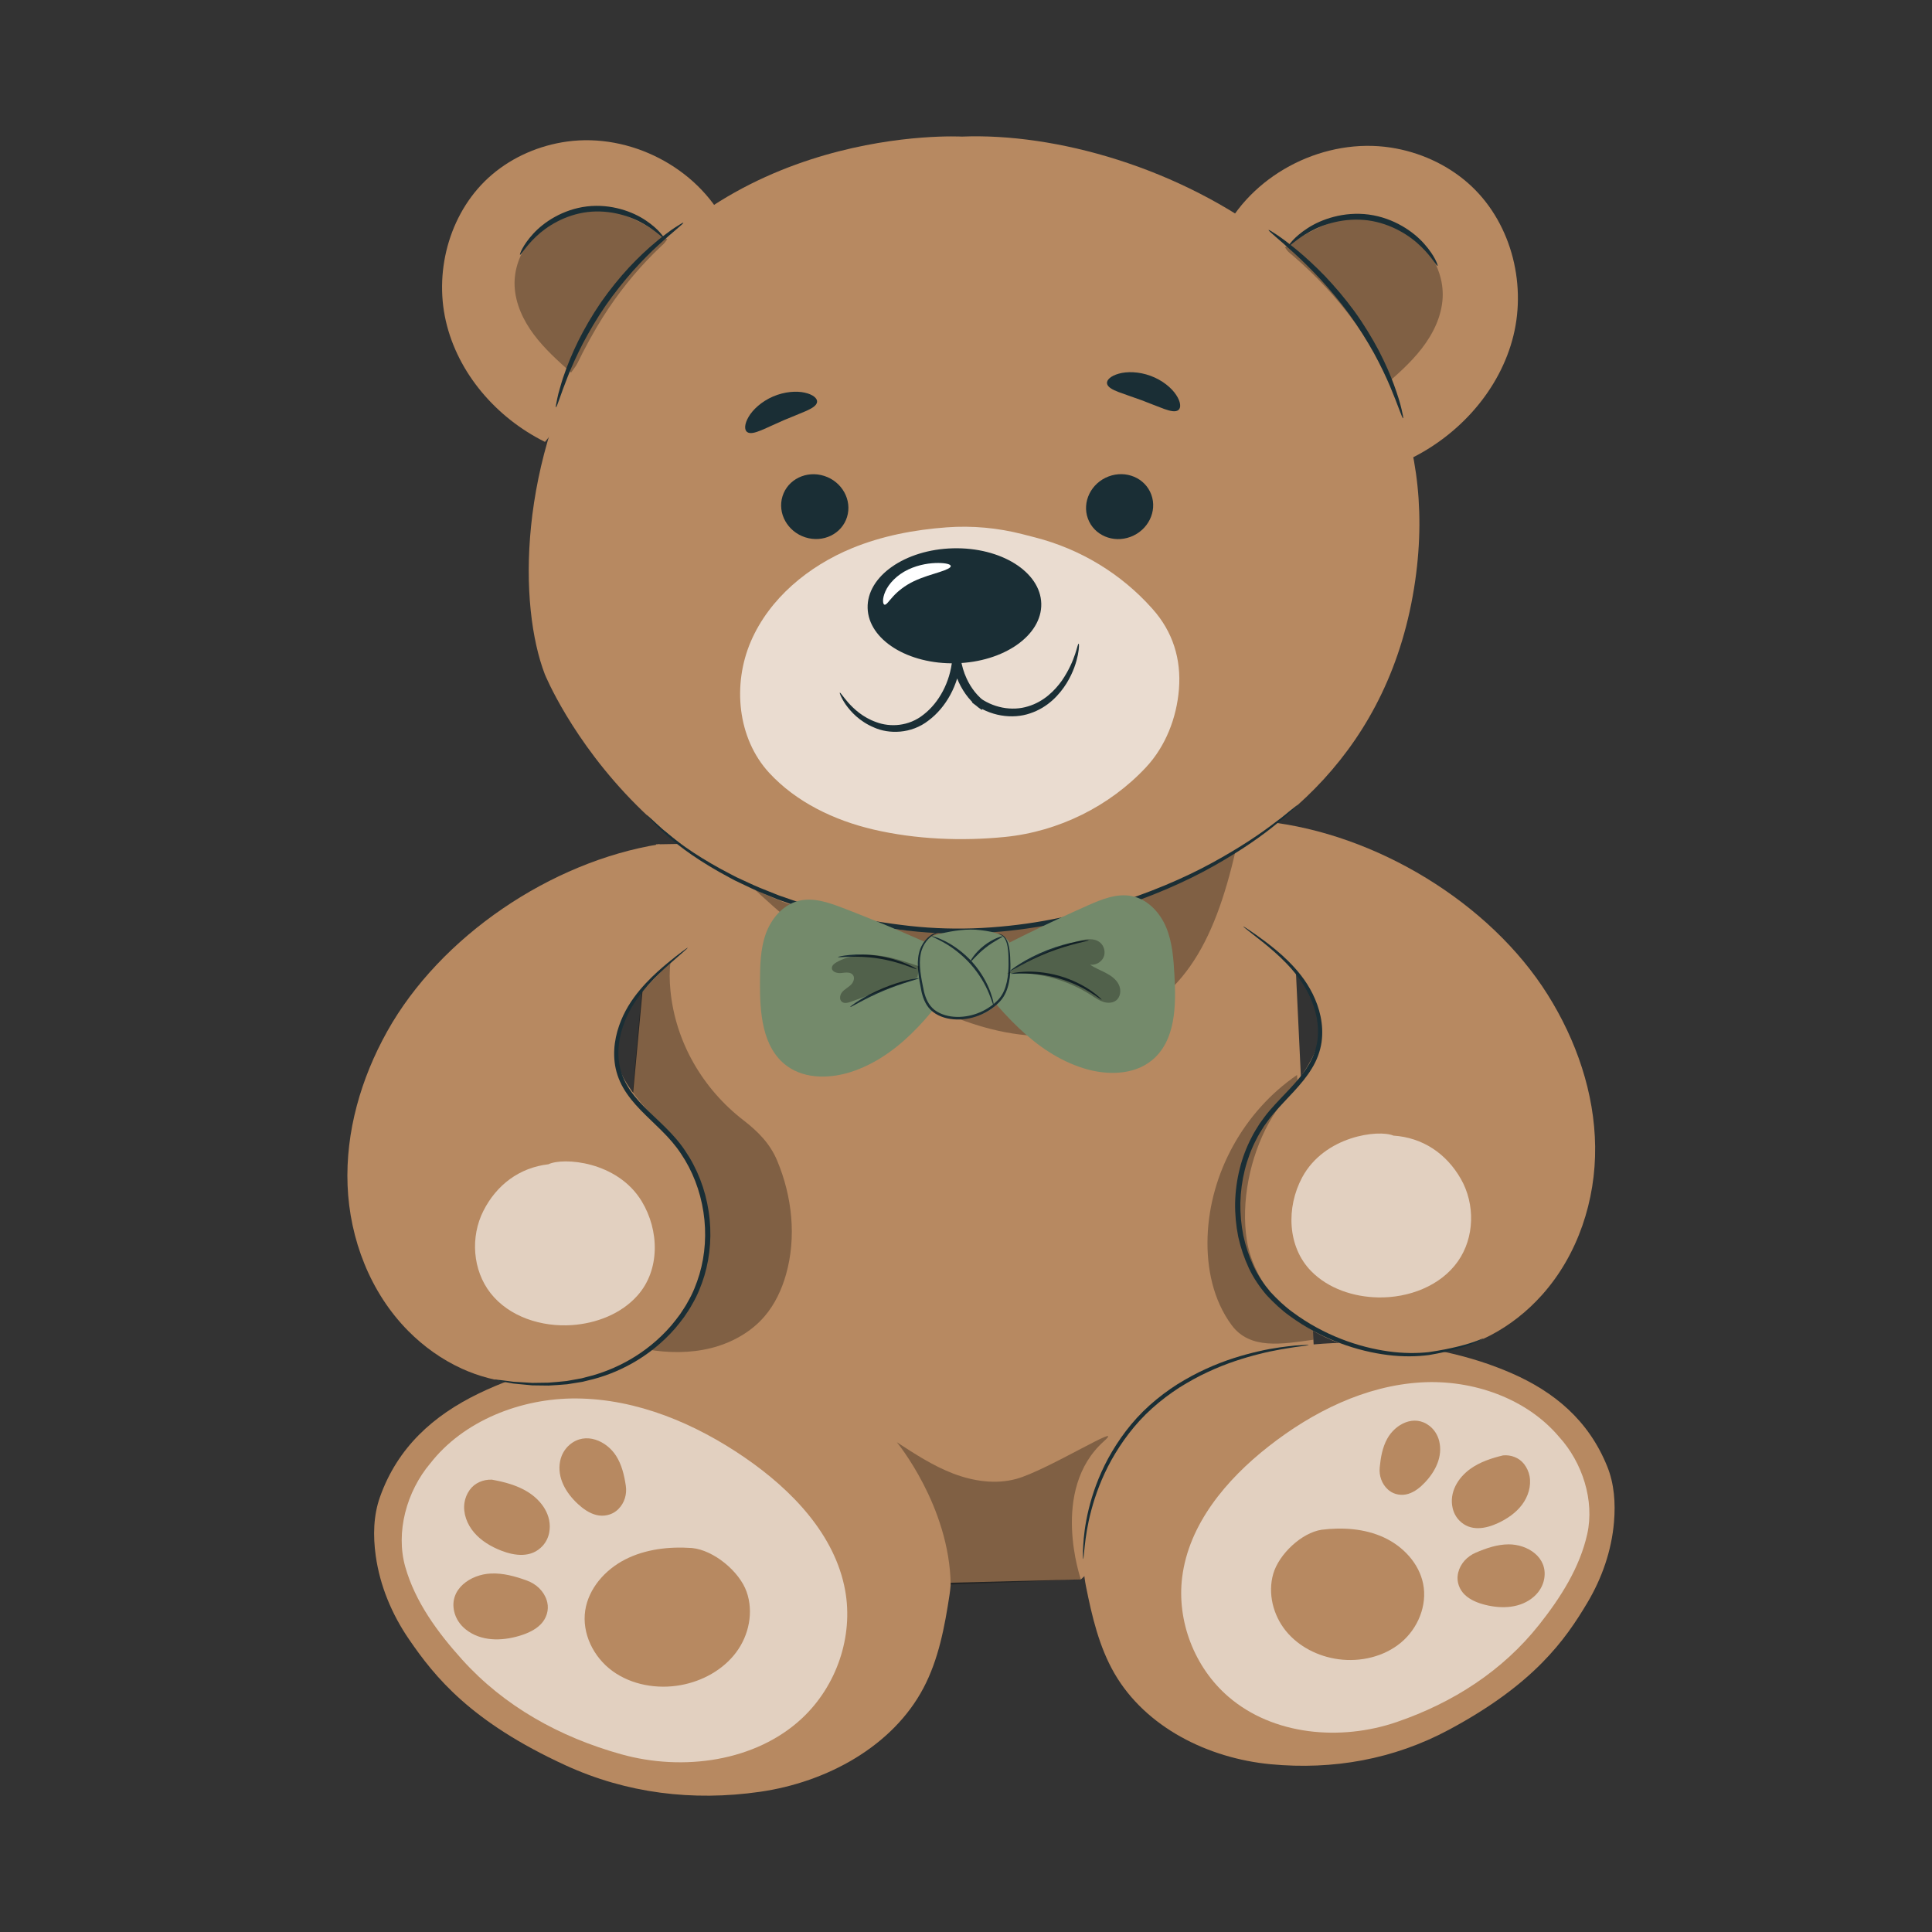 <?xml version="1.0" encoding="UTF-8" standalone="no"?><!DOCTYPE svg PUBLIC "-//W3C//DTD SVG 1.1//EN" "http://www.w3.org/Graphics/SVG/1.1/DTD/svg11.dtd"><svg width="100%" height="100%" viewBox="0 0 400 400" version="1.1" xmlns="http://www.w3.org/2000/svg" xmlns:xlink="http://www.w3.org/1999/xlink" xml:space="preserve" xmlns:serif="http://www.serif.com/" style="fill-rule:evenodd;clip-rule:evenodd;stroke-linejoin:round;stroke-miterlimit:2;"><rect x="0" y="0" width="400" height="400" fill="#333333" stroke="none"/><g id="Teddy-Bear" serif:id="Teddy Bear"><path d="M135.834,174.808l-10.269,111.215l70.175,41.689l28.045,-0.713l48.375,-44.706l-5.217,-109.688l-131.109,2.203Z" style="fill:#b78961;fill-rule:nonzero;"/><g opacity="0.3"><path d="M169.141,184.686c33.205,9.381 56.416,10.355 86.692,-8.634c-4.459,19.378 -11.259,32.31 -28.265,36.921c-17.007,4.61 -30.488,-1.902 -46.105,-9.981c-15.619,-8.081 -27.639,-21.625 -40.745,-33.273c-0,0 17.14,11.779 28.423,14.967" style="fill-rule:nonzero;"/></g><path d="M117.078,365.483c12.668,5.813 26.337,7.483 40.234,5.495c13.895,-1.986 27.512,-9.434 33.877,-21.487c3.158,-5.982 4.396,-12.706 5.408,-19.34c0.729,-4.769 0.177,-11.039 -1.202,-15.669c-1.056,-3.549 -2.057,-5.367 -4.434,-8.263c-8.256,-10.057 -19.422,-17.88 -31.911,-22.355c-19.049,-5.816 -42.138,-3.996 -60.004,4.676c-9.284,4.505 -16.713,11.085 -20.374,21.392c-1.368,3.854 -1.458,8.027 -0.881,12.172c0.865,6.194 3.316,12.078 6.887,17.295c5.348,7.807 12.79,17.088 32.4,26.084" style="fill:#b78961;fill-rule:nonzero;"/><g opacity="0.6"><path d="M174.98,329.273c-2.078,-11.463 -10.943,-20.747 -20.785,-27.501c-10.231,-7.027 -22.305,-12.154 -34.889,-12.236c-11.523,-0.073 -23.421,4.663 -30.248,13.479l0.032,-0.049c-4.907,5.815 -7.227,14.256 -5.173,21.47c2.053,7.214 6.659,13.508 11.751,19.155c8.723,9.676 20.173,16.047 32.965,19.616c12.793,3.566 27.803,1.509 37.381,-7.421c7.222,-6.732 10.693,-16.993 8.966,-26.513" style="fill:#fff;fill-rule:nonzero;"/></g><path d="M154.575,329.553c-1.474,-4.173 -6.775,-8.628 -11.337,-9.055c-4.728,-0.327 -9.632,0.236 -13.819,2.38c-4.189,2.146 -7.564,6.028 -8.253,10.54c-0.718,4.733 1.676,9.66 5.634,12.546c3.958,2.889 9.27,3.808 14.156,2.919c4.507,-0.822 8.764,-3.183 11.446,-6.766c2.682,-3.579 3.648,-8.391 2.173,-12.564" style="fill:#b78961;fill-rule:nonzero;"/><path d="M113.307,331.752c0.375,1.605 -0.171,3.335 -1.347,4.534c-1.175,1.197 -2.79,1.907 -4.423,2.397c-3.696,1.107 -7.945,1.172 -11.082,-1.306c-1.207,-0.955 -2.091,-2.268 -2.423,-3.74c-1.058,-4.649 3.395,-7.665 7.586,-7.856c2.552,-0.117 5.033,0.574 7.445,1.445c1.945,0.701 3.526,2.184 4.127,4.096c0.043,0.142 0.084,0.286 0.117,0.43" style="fill:#b78961;fill-rule:nonzero;"/><path d="M127.722,312.718c-1.137,0.971 -2.769,1.309 -4.24,0.947c-1.472,-0.365 -2.739,-1.268 -3.833,-2.28c-2.475,-2.284 -4.347,-5.437 -3.686,-8.848c0.256,-1.314 0.941,-2.544 1.986,-3.425c3.308,-2.794 7.652,-0.764 9.599,2.29c1.186,1.858 1.69,4.013 2.019,6.192c0.264,1.757 -0.256,3.579 -1.548,4.852c-0.095,0.093 -0.193,0.185 -0.297,0.272" style="fill:#b78961;fill-rule:nonzero;"/><path d="M113.714,317.277c0.645,-3.5 -1.553,-6.599 -4.445,-8.391c-2.222,-1.377 -4.831,-2.07 -7.434,-2.538c-1.795,-0.071 -3.561,0.691 -4.584,2.116c-0.571,0.797 -0.954,1.725 -1.093,2.679c-0.316,2.19 0.538,4.442 1.996,6.148c1.456,1.708 3.469,2.911 5.596,3.743c2.832,1.107 6.278,1.575 8.604,-0.99c0.707,-0.781 1.172,-1.749 1.36,-2.767" style="fill:#b78961;fill-rule:nonzero;"/><path d="M299.964,358.136c-11.42,6.115 -23.962,8.351 -36.891,7.129c-12.927,-1.224 -25.858,-7.638 -32.316,-18.766c-3.204,-5.522 -4.671,-11.844 -5.922,-18.087c-0.9,-4.488 -0.691,-10.461 0.359,-14.92c0.805,-3.416 1.64,-5.187 3.697,-8.049c7.143,-9.931 15.755,-19.449 27.071,-24.291c18.737,-4.981 40.046,-4.227 56.96,3.145c8.789,3.832 15.968,9.716 19.841,19.321c1.45,3.588 1.733,7.543 1.399,11.504c-0.501,5.916 -2.481,11.612 -5.531,16.729c-4.564,7.66 -10.989,16.819 -28.667,26.285" style="fill:#b78961;fill-rule:nonzero;"/><g opacity="0.6"><path d="M244.756,326.549c1.371,-10.97 9.11,-20.197 17.874,-27.074c9.113,-7.151 20.015,-12.591 31.63,-13.266c10.641,-0.617 21.854,3.305 28.584,11.343l-0.036,-0.046c4.812,5.28 7.361,13.177 5.811,20.116c-1.554,6.942 -5.501,13.13 -9.934,18.731c-7.592,9.594 -17.861,16.179 -29.503,20.173c-11.643,3.993 -25.6,2.758 -34.873,-5.256c-6.996,-6.041 -10.69,-15.608 -9.553,-24.721" style="fill:#fff;fill-rule:nonzero;"/></g><path d="M263.612,325.843c1.161,-4.028 5.843,-8.506 10.037,-9.129c4.35,-0.536 8.904,-0.234 12.875,1.6c3.969,1.833 7.274,5.356 8.125,9.605c0.892,4.453 -1.082,9.24 -4.6,12.167c-3.517,2.927 -8.378,4.053 -12.931,3.441c-4.2,-0.563 -8.248,-2.6 -10.897,-5.87c-2.647,-3.27 -3.771,-7.785 -2.609,-11.814" style="fill:#b78961;fill-rule:nonzero;"/><path d="M301.828,325.963c-0.27,1.539 0.318,3.155 1.46,4.235c1.143,1.08 2.669,1.678 4.2,2.065c3.466,0.873 7.397,0.731 10.171,-1.766c1.069,-0.963 1.823,-2.255 2.059,-3.664c0.754,-4.461 -3.501,-7.108 -7.382,-7.091c-2.361,0.01 -4.622,0.786 -6.806,1.724c-1.763,0.762 -3.153,2.239 -3.615,4.083c-0.033,0.136 -0.063,0.275 -0.087,0.414" style="fill:#b78961;fill-rule:nonzero;"/><path d="M287.602,308.597c1.096,0.867 2.622,1.11 3.963,0.693c1.341,-0.413 2.467,-1.33 3.428,-2.339c2.179,-2.29 3.754,-5.367 2.981,-8.571c-0.299,-1.235 -0.993,-2.367 -1.999,-3.156c-3.191,-2.489 -7.103,-0.359 -8.754,2.631c-1.006,1.82 -1.368,3.887 -1.567,5.968c-0.16,1.681 0.408,3.384 1.662,4.529c0.09,0.084 0.188,0.166 0.286,0.245" style="fill:#b78961;fill-rule:nonzero;"/><path d="M300.757,312.253c-0.761,-3.288 1.118,-6.332 3.702,-8.168c1.986,-1.415 4.364,-2.195 6.744,-2.764c1.656,-0.152 3.321,0.487 4.336,1.79c0.566,0.726 0.963,1.589 1.137,2.489c0.394,2.062 -0.286,4.238 -1.548,5.927c-1.265,1.687 -3.066,2.924 -4.989,3.814c-2.562,1.186 -5.72,1.795 -7.994,-0.531c-0.689,-0.704 -1.167,-1.599 -1.388,-2.557" style="fill:#b78961;fill-rule:nonzero;"/><path d="M224.265,322.773c-0.03,0 -0.044,-0.247 -0.049,-0.721c0.003,-0.47 -0.016,-1.169 0.054,-2.064c0.098,-1.79 0.365,-4.393 1.132,-7.524c0.762,-3.126 2.013,-6.79 4.053,-10.555c2.056,-3.742 4.837,-7.63 8.547,-10.948c1.847,-1.66 3.803,-3.109 5.775,-4.372c1.994,-1.229 3.982,-2.309 5.943,-3.193c3.917,-1.793 7.658,-2.886 10.824,-3.612c3.169,-0.738 5.791,-1.012 7.595,-1.205c1.814,-0.123 2.812,-0.164 2.818,-0.109c0.002,0.057 -0.988,0.204 -2.78,0.421c-1.785,0.289 -4.377,0.648 -7.497,1.45c-3.12,0.789 -6.798,1.926 -10.641,3.732c-1.924,0.89 -3.874,1.964 -5.827,3.183c-1.934,1.251 -3.846,2.677 -5.658,4.301c-3.629,3.245 -6.379,7.05 -8.435,10.706c-2.043,3.683 -3.332,7.271 -4.157,10.342c-0.829,3.074 -1.18,5.639 -1.373,7.41c-0.199,1.771 -0.253,2.761 -0.324,2.758" style="fill:#1a2e35;fill-rule:nonzero;"/><g opacity="0.3"><path d="M270.609,257.318l-2.073,-34.755c-11.009,7.524 -18.095,20.371 -18.522,33.586c-0.206,6.397 1.159,13.024 4.976,18.192c3.813,5.171 10.521,3.928 16.938,3.036c0.041,-1.181 -0.207,-2.323 -0.196,-3.341c0.052,-6.101 -0.212,-9.692 -1.123,-16.718" style="fill-rule:nonzero;"/></g><path d="M262.7,232.492c3.919,-7.097 11.544,-13.356 10.638,-21.388c-0.96,-8.504 -13.53,-18.005 -20.597,-22.951l9.428,-18.04c22.618,2.468 46.27,16.727 58.264,35.825c5.921,9.436 9.694,20.333 9.825,31.44c0.133,11.103 -3.545,22.387 -10.987,30.713c-3.022,3.384 -6.637,6.265 -10.679,8.37c-13.462,7.01 -32.713,4.875 -43.254,-5.96c-3.503,-3.601 -6.411,-8.742 -7.187,-13.677c-1.254,-7.986 0.629,-17.235 4.549,-24.332" style="fill:#b78961;fill-rule:nonzero;"/><path d="M307.139,277.095c0.008,0.016 -0.092,0.084 -0.296,0.204c-0.204,0.119 -0.512,0.296 -0.933,0.484c-0.836,0.389 -2.114,0.881 -3.801,1.365c-1.686,0.493 -3.778,0.98 -6.24,1.396c-2.497,0.326 -5.369,0.386 -8.506,-0c-6.234,-0.778 -13.617,-3.15 -20.357,-8.098c-1.703,-1.208 -3.259,-2.693 -4.758,-4.287c-1.423,-1.659 -2.709,-3.534 -3.678,-5.582c-0.957,-2.056 -1.702,-4.246 -2.208,-6.528c-0.46,-2.291 -0.68,-4.66 -0.642,-7.056c0.122,-4.788 1.284,-9.445 3.386,-13.465c0.495,-1.023 1.113,-1.967 1.703,-2.911c0.658,-0.9 1.289,-1.814 2.008,-2.636c1.414,-1.654 2.913,-3.144 4.3,-4.64c1.385,-1.494 2.68,-2.995 3.664,-4.611c1.012,-1.599 1.657,-3.329 1.94,-5.06c0.533,-3.495 -0.348,-6.846 -1.641,-9.572c-1.308,-2.75 -3.092,-4.921 -4.782,-6.681c-1.7,-1.759 -3.332,-3.12 -4.676,-4.213c-1.343,-1.061 -2.396,-1.891 -3.141,-2.478c-0.718,-0.566 -1.088,-0.876 -1.067,-0.906c0.022,-0.03 0.436,0.22 1.197,0.732c0.762,0.511 1.877,1.276 3.273,2.323c1.392,1.05 3.079,2.374 4.85,4.124c1.757,1.746 3.637,3.938 5.04,6.77c1.382,2.802 2.364,6.289 1.839,10.032c-0.28,1.855 -0.963,3.727 -2.013,5.416c-1.023,1.711 -2.35,3.27 -3.743,4.793c-1.395,1.52 -2.875,3.014 -4.246,4.632c-0.694,0.8 -1.292,1.681 -1.923,2.549c-0.566,0.914 -1.159,1.823 -1.63,2.81c-2.015,3.884 -3.133,8.389 -3.25,13.016c-0.036,2.315 0.174,4.6 0.614,6.811c0.485,2.204 1.2,4.317 2.111,6.3c0.936,1.986 2.138,3.749 3.498,5.356c1.437,1.54 2.93,2.987 4.581,4.173c6.526,4.864 13.756,7.282 19.852,8.133c3.066,0.425 5.884,0.419 8.316,0.158c2.44,-0.353 4.534,-0.778 6.218,-1.202c1.689,-0.419 2.973,-0.841 3.827,-1.164c0.857,-0.316 1.29,-0.531 1.314,-0.487" style="fill:#1a2e35;fill-rule:nonzero;"/><g opacity="0.6"><path d="M269.606,243.755c4.619,-8.582 15.78,-9.947 18.889,-8.639c6.071,0.402 10.954,3.718 13.952,8.949c2.997,5.231 2.869,12.157 -0.61,17.091c-3.601,5.111 -10.214,7.587 -16.519,7.462c-5.093,-0.101 -10.294,-1.82 -13.843,-5.43c-4.959,-5.04 -5.209,-13.223 -1.869,-19.433" style="fill:#fff;fill-rule:nonzero;"/></g><path d="M101.858,36.158c4.355,-3.708 9.842,-6.064 15.535,-6.85c13.041,-1.801 26.851,5.324 32.805,16.922l-37.369,45.259c-10.049,-4.976 -18.059,-14.221 -20.529,-25.053c-2.473,-10.832 1.039,-23.029 9.558,-30.278" style="fill:#b78961;fill-rule:nonzero;"/><g opacity="0.3"><path d="M118.351,43.763c6.705,-2.043 14.167,1.643 19.8,5.775l-19.917,27.607c-2.744,-2.456 -5.511,-4.937 -7.711,-7.883c-2.204,-2.943 -3.828,-6.422 -3.98,-10.081c-0.288,-6.925 5.103,-13.378 11.808,-15.418" style="fill-rule:nonzero;"/></g><path d="M107.654,52.751c-0.108,-0.036 0.544,-1.972 2.748,-4.361c2.146,-2.364 6.101,-5.051 11.133,-5.655c5.036,-0.585 9.518,1.107 12.165,2.902c2.709,1.809 3.806,3.537 3.708,3.599c-0.15,0.144 -1.453,-1.349 -4.151,-2.891c-2.644,-1.545 -6.893,-2.99 -11.583,-2.446c-4.684,0.563 -8.47,2.957 -10.674,5.073c-2.252,2.128 -3.163,3.885 -3.346,3.779" style="fill:#1a2e35;fill-rule:nonzero;"/><path d="M303.941,37.91c-4.458,-3.917 -10.111,-6.452 -16.008,-7.358c-13.503,-2.076 -27.961,5.097 -34.34,17.039l38.004,47.573c10.513,-5.005 18.989,-14.471 21.742,-25.673c2.753,-11.204 -0.683,-23.921 -9.398,-31.581" style="fill:#b78961;fill-rule:nonzero;"/><g opacity="0.3"><path d="M286.691,45.541c-6.926,-2.226 -14.733,1.479 -20.652,5.677l20.195,28.975c2.894,-2.508 5.805,-5.038 8.141,-8.06c2.337,-3.022 4.086,-6.605 4.306,-10.399c0.419,-7.184 -5.065,-13.968 -11.99,-16.193" style="fill-rule:nonzero;"/></g><path d="M199.123,28.28c-0,-0 -50.628,-2.851 -75.569,39.451c-16.509,27.996 -16.169,57.738 -10.756,71.867c0,-0 22.175,54.708 86.094,53.375c-0,-0 84.012,-2.111 94.12,-72.816c9.026,-63.133 -55.042,-93.457 -93.889,-91.877" style="fill:#b78961;fill-rule:nonzero;"/><g opacity="0.7"><path d="M238.645,126.107c-0.041,-0.046 -0.081,-0.09 -0.12,-0.136c-6.397,-7.178 -14.833,-12.295 -24.206,-14.7l-2.612,-0.672c-5.116,-1.313 -10.418,-1.806 -15.69,-1.419c-6.732,0.497 -13.383,1.762 -19.599,4.311c-9.041,3.713 -17.118,10.394 -20.956,19.294c-3.838,8.898 -2.807,20.053 3.779,27.21c5.598,6.082 13.481,9.853 21.581,11.746c8.738,2.043 18.321,2.434 27.254,1.539c11.074,-1.109 21.671,-6.348 29.209,-14.438c4.053,-4.347 6.335,-10.247 6.803,-16.136c0.498,-6.238 -1.259,-11.904 -5.443,-16.599" style="fill:#fff;fill-rule:nonzero;"/></g><path d="M162.009,102.749c-1.086,3.511 1.028,7.314 4.719,8.5c3.686,1.183 7.557,-0.696 8.642,-4.208c1.085,-3.512 -1.028,-7.317 -4.711,-8.503c-3.691,-1.186 -7.565,0.699 -8.65,4.211" style="fill:#1a2e35;fill-rule:nonzero;"/><path d="M215.583,124.965c0.169,6.575 -7.741,12.107 -17.67,12.358c-9.929,0.253 -18.114,-4.869 -18.28,-11.444c-0.168,-6.572 7.742,-12.108 17.671,-12.358c9.926,-0.253 18.111,4.869 18.279,11.444" style="fill:#1a2e35;fill-rule:nonzero;"/><path d="M196.847,117.182c0.043,0.373 -0.876,0.789 -2.323,1.251c-1.442,0.471 -3.401,0.996 -5.313,1.902c-1.893,0.9 -3.357,2.108 -4.279,3.125c-0.935,1.007 -1.42,1.825 -1.803,1.736c-0.343,-0.063 -0.528,-1.17 0.179,-2.753c0.683,-1.57 2.364,-3.414 4.723,-4.527c2.339,-1.101 4.618,-1.357 6.199,-1.36c1.597,0.009 2.576,0.264 2.617,0.626" style="fill:#fff;fill-rule:nonzero;"/><path d="M169.169,83.201c-0.071,0.753 -1.006,1.319 -2.274,1.888c-1.281,0.568 -2.908,1.18 -4.668,1.928c-1.751,0.762 -3.316,1.521 -4.61,2.059c-1.287,0.528 -2.342,0.819 -2.949,0.357c-0.579,-0.438 -0.555,-1.638 0.324,-3.131c0.862,-1.48 2.649,-3.169 5.067,-4.211c2.421,-1.036 4.889,-1.178 6.572,-0.792c1.706,0.381 2.609,1.184 2.538,1.902" style="fill:#1a2e35;fill-rule:nonzero;"/><path d="M238.366,102.412c1.265,3.452 -0.653,7.358 -4.279,8.729c-3.617,1.368 -7.581,-0.31 -8.846,-3.762c-1.264,-3.452 0.653,-7.361 4.271,-8.732c3.626,-1.374 7.592,0.313 8.854,3.765" style="fill:#1a2e35;fill-rule:nonzero;"/><path d="M229.196,79.39c0.109,0.748 1.072,1.264 2.367,1.77c1.311,0.501 2.968,1.031 4.76,1.69c1.79,0.669 3.392,1.349 4.712,1.822c1.311,0.46 2.38,0.697 2.962,0.204c0.557,-0.468 0.473,-1.665 -0.482,-3.109c-0.938,-1.436 -2.81,-3.03 -5.28,-3.947c-2.469,-0.914 -4.939,-0.93 -6.601,-0.457c-1.684,0.465 -2.546,1.311 -2.438,2.027" style="fill:#1a2e35;fill-rule:nonzero;"/><path d="M297.638,55.04c-0.19,0.106 -1.107,-1.73 -3.408,-3.974c-2.253,-2.233 -6.137,-4.777 -10.993,-5.438c-4.858,-0.639 -9.289,0.792 -12.063,2.353c-2.824,1.559 -4.203,3.088 -4.358,2.935c-0.101,-0.065 1.066,-1.841 3.911,-3.675c2.778,-1.822 7.462,-3.506 12.676,-2.818c5.212,0.707 9.273,3.561 11.458,6.047c2.244,2.514 2.891,4.535 2.777,4.57" style="fill:#1a2e35;fill-rule:nonzero;"/><path d="M290.495,86.592c-0.199,0.057 -0.99,-2.554 -2.693,-6.588c-0.851,-2.016 -1.967,-4.375 -3.354,-6.912c-1.409,-2.525 -3.079,-5.234 -5.035,-7.943c-1.972,-2.699 -4.029,-5.139 -5.982,-7.285c-1.98,-2.122 -3.846,-3.961 -5.478,-5.44c-3.254,-2.968 -5.421,-4.649 -5.302,-4.807c0.049,-0.068 0.642,0.283 1.679,0.977c1.041,0.685 2.483,1.768 4.2,3.185c1.721,1.412 3.677,3.21 5.731,5.321c2.032,2.135 4.148,4.594 6.153,7.339c1.991,2.755 3.661,5.533 5.038,8.128c1.354,2.608 2.402,5.04 3.161,7.121c0.756,2.084 1.283,3.797 1.555,5.005c0.289,1.202 0.408,1.877 0.327,1.899" style="fill:#1a2e35;fill-rule:nonzero;"/><path d="M115.104,84.323c-0.078,-0.019 0.025,-0.674 0.281,-1.85c0.119,-0.587 0.291,-1.303 0.541,-2.119c0.242,-0.816 0.492,-1.757 0.87,-2.766c0.683,-2.04 1.668,-4.412 2.914,-6.977c1.275,-2.549 2.837,-5.28 4.7,-8c1.885,-2.71 3.887,-5.141 5.824,-7.247c1.961,-2.083 3.838,-3.854 5.511,-5.228c0.813,-0.715 1.608,-1.289 2.29,-1.812c0.678,-0.527 1.29,-0.944 1.799,-1.273c1.011,-0.663 1.594,-0.995 1.64,-0.93c0.117,0.158 -2.024,1.746 -5.171,4.635c-1.581,1.436 -3.371,3.243 -5.256,5.332c-1.86,2.111 -3.802,4.521 -5.658,7.184c-1.83,2.674 -3.392,5.342 -4.703,7.823c-1.278,2.497 -2.326,4.801 -3.103,6.781c-1.573,3.947 -2.285,6.496 -2.479,6.447" style="fill:#1a2e35;fill-rule:nonzero;"/><path d="M268.703,166.64c0.025,0.027 -0.342,0.386 -1.063,1.044c-0.737,0.642 -1.76,1.668 -3.24,2.797c-2.856,2.38 -7.263,5.524 -13.079,8.797c-5.81,3.28 -13.127,6.504 -21.571,9.137c-4.235,1.273 -8.748,2.383 -13.486,3.245c-4.744,0.846 -9.711,1.404 -14.822,1.58c-5.117,0.161 -10.122,-0.1 -14.899,-0.729c-4.779,-0.598 -9.354,-1.455 -13.633,-2.576c-4.304,-1.039 -8.28,-2.412 -11.972,-3.753c-1.811,-0.765 -3.59,-1.431 -5.242,-2.204c-0.824,-0.389 -1.632,-0.772 -2.42,-1.148c-0.795,-0.364 -1.559,-0.745 -2.285,-1.158c-5.892,-3.137 -10.31,-6.308 -13.041,-8.836c-0.351,-0.304 -0.683,-0.59 -0.996,-0.859c-0.304,-0.28 -0.563,-0.566 -0.816,-0.819c-0.492,-0.509 -0.911,-0.944 -1.256,-1.3c-0.675,-0.71 -1.015,-1.091 -0.988,-1.115c0.027,-0.025 0.419,0.31 1.137,0.968c0.365,0.337 0.805,0.745 1.322,1.224c0.261,0.239 0.531,0.514 0.841,0.778c0.321,0.258 0.664,0.53 1.023,0.819c2.791,2.415 7.235,5.465 13.119,8.492c0.724,0.4 1.485,0.767 2.28,1.118c0.786,0.362 1.591,0.732 2.412,1.11c1.646,0.745 3.42,1.387 5.22,2.13c3.673,1.295 7.628,2.625 11.898,3.631c4.249,1.086 8.789,1.913 13.525,2.492c4.733,0.612 9.684,0.86 14.735,0.702c5.052,-0.174 9.978,-0.721 14.678,-1.545c4.698,-0.841 9.178,-1.921 13.386,-3.156c8.387,-2.562 15.679,-5.69 21.492,-8.867c5.819,-3.169 10.264,-6.2 13.185,-8.474c1.512,-1.074 2.573,-2.048 3.354,-2.638c0.764,-0.607 1.178,-0.914 1.202,-0.887" style="fill:#1a2e35;fill-rule:nonzero;"/><g opacity="0.3"><path d="M134.011,279.397c4.347,0.729 8.854,0.783 13.13,-0.272c4.279,-1.061 8.321,-3.281 11.169,-6.608c2.13,-2.488 3.539,-5.521 4.429,-8.658c2.187,-7.725 1.27,-16.139 -1.828,-23.551c-1.485,-3.561 -4.034,-6.093 -6.958,-8.348c-8.504,-6.567 -14.099,-16.234 -15.141,-26.846c-0.207,-2.108 -0.234,-4.151 0.019,-5.981l-5.971,6.245l-6.604,73.159l7.755,0.86Z" style="fill-rule:nonzero;"/></g><path d="M140.124,236.761c-4.94,-6.441 -13.154,-12.398 -12.659,-20.466c0.522,-8.542 12.589,-18.669 19.394,-23.965l-10.339,-17.54c-22.463,3.613 -45.353,19.058 -56.351,38.741c-5.435,9.725 -8.642,20.801 -8.207,31.897c0.438,11.098 4.687,22.177 12.546,30.118c3.193,3.226 6.95,5.916 11.095,7.812c13.802,6.319 32.92,3.207 42.892,-8.15c3.313,-3.773 7.138,-9.817 7.657,-14.784c0.843,-8.041 -1.047,-17.17 -6.028,-23.663" style="fill:#b78961;fill-rule:nonzero;"/><path d="M142.379,196.227c0.025,0.03 -0.315,0.345 -0.979,0.928c-0.691,0.603 -1.665,1.455 -2.905,2.54c-1.243,1.118 -2.747,2.505 -4.322,4.263c-1.559,1.762 -3.218,3.906 -4.426,6.583c-1.194,2.654 -2.027,5.872 -1.6,9.256c0.213,1.684 0.781,3.365 1.698,4.929c0.914,1.57 2.138,3.025 3.509,4.42c2.723,2.786 6.079,5.438 8.517,9.127c2.464,3.618 4.151,7.929 4.844,12.493c0.702,4.568 0.37,9.176 -0.878,13.359c-0.642,2.084 -1.447,4.094 -2.525,5.903c-0.481,0.938 -1.109,1.774 -1.664,2.636c-0.621,0.821 -1.233,1.635 -1.891,2.394c-5.318,6.087 -12.165,9.441 -18.07,10.761c-0.37,0.092 -0.734,0.182 -1.094,0.272c-0.367,0.057 -0.729,0.117 -1.085,0.174c-0.715,0.114 -1.409,0.225 -2.086,0.334c-1.366,0.106 -2.652,0.223 -3.855,0.267c-1.202,-0.014 -2.323,-0.027 -3.356,-0.041c-1.023,-0.095 -1.962,-0.182 -2.808,-0.264c-0.419,-0.043 -0.816,-0.084 -1.191,-0.122c-0.367,-0.068 -0.713,-0.131 -1.034,-0.188c-0.628,-0.12 -1.167,-0.22 -1.616,-0.305c-0.873,-0.174 -1.324,-0.28 -1.319,-0.315c0.008,-0.038 0.476,-0 1.355,0.101c0.451,0.057 0.993,0.125 1.626,0.204c0.321,0.04 0.667,0.087 1.034,0.136c0.373,0.024 0.767,0.049 1.186,0.073c0.841,0.052 1.771,0.109 2.786,0.169c1.02,-0.014 2.127,-0.03 3.315,-0.049c1.184,-0.071 2.449,-0.215 3.787,-0.343c0.661,-0.12 1.344,-0.242 2.043,-0.367c0.348,-0.063 0.702,-0.125 1.061,-0.191c0.351,-0.092 0.707,-0.187 1.066,-0.283c5.761,-1.387 12.377,-4.727 17.491,-10.665c0.634,-0.74 1.221,-1.532 1.817,-2.329c0.53,-0.84 1.137,-1.651 1.597,-2.56c1.03,-1.751 1.795,-3.685 2.407,-5.698c1.191,-4.037 1.504,-8.487 0.824,-12.902c-0.669,-4.412 -2.29,-8.58 -4.654,-12.069c-2.315,-3.542 -5.574,-6.154 -8.354,-9.026c-1.39,-1.436 -2.66,-2.962 -3.618,-4.638c-0.957,-1.667 -1.556,-3.495 -1.76,-5.288c-0.41,-3.612 0.517,-6.953 1.796,-9.684c1.3,-2.753 3.046,-4.915 4.673,-6.667c1.643,-1.749 3.204,-3.101 4.496,-4.175c1.295,-1.072 2.334,-1.864 3.044,-2.391c0.71,-0.528 1.094,-0.792 1.118,-0.762" style="fill:#1a2e35;fill-rule:nonzero;"/><g opacity="0.6"><path d="M132.863,248.715c-5.051,-8.335 -16.269,-9.135 -19.308,-7.669c-6.044,0.71 -10.747,4.271 -13.473,9.649c-2.725,5.375 -2.244,12.284 1.48,17.036c3.863,4.924 10.592,7.056 16.881,6.613c5.082,-0.359 10.187,-2.342 13.547,-6.126c4.698,-5.285 4.529,-13.47 0.873,-19.503" style="fill:#fff;fill-rule:nonzero;"/></g><g opacity="0.3"><path d="M228.548,298.399c4.926,-4.407 -11.73,6.044 -18.136,7.791c-4.3,1.175 -8.943,0.476 -13.1,-1.121c-4.156,-1.597 -7.91,-4.045 -11.631,-6.474c-0,-0 10.899,13.204 11.147,29.465l26.957,-1.061c-0,-0 -6.488,-18.538 4.763,-28.6" style="fill-rule:nonzero;"/></g><path d="M223.332,133.273c0.09,0.011 0.114,0.825 -0.163,2.288c-0.294,1.447 -0.906,3.574 -2.356,5.925c-1.436,2.293 -3.814,4.969 -7.524,6.202c-3.64,1.267 -8.411,0.633 -12.042,-2.242l1.063,-1.384c0.623,0.462 1.293,0.963 1.97,1.466l-1.02,1.447c-2.081,-1.376 -3.708,-3.438 -4.78,-5.772c-0.666,-1.45 -1.096,-2.973 -1.319,-4.44l1.774,-0.049c-0.52,5.174 -3.101,9.774 -6.695,12.459c-3.612,2.832 -8.255,2.802 -11.226,1.469c-3.087,-1.273 -4.899,-3.338 -5.916,-4.771c-1.009,-1.48 -1.303,-2.424 -1.222,-2.462c0.123,-0.068 0.615,0.764 1.739,2.056c1.126,1.254 2.97,3.047 5.826,4.051c2.791,1.047 6.703,0.938 9.831,-1.616c3.128,-2.44 5.443,-6.67 5.881,-11.357l0.664,-7.08l1.112,7.034c0.207,1.306 0.593,2.666 1.186,3.955c0.952,2.076 2.386,3.879 4.121,5.043l-1.02,1.447c-0.672,-0.508 -1.338,-1.014 -1.953,-1.482l1.064,-1.385c3.163,2.552 7.279,3.186 10.511,2.171c3.275,-0.968 5.57,-3.294 7.045,-5.378c2.932,-4.322 3.147,-7.687 3.449,-7.595" style="fill:#1a2e35;fill-rule:nonzero;"/><path d="M199.486,198.71c-8.191,-3.909 -16.542,-7.494 -25.023,-10.745c-2.933,-1.123 -6.113,-2.222 -9.159,-1.444c-3.256,0.832 -5.653,3.718 -6.771,6.852c-1.115,3.136 -1.164,6.531 -1.188,9.852c-0.049,6.36 0.419,13.702 5.592,17.48c3.928,2.867 9.437,2.625 14.026,0.966c10.255,-3.713 17.058,-13.15 23.211,-22.066l-0.688,-0.895Z" style="fill:#748a6b;fill-rule:nonzero;"/><path d="M200.833,199.438c7.981,-4.32 16.136,-8.327 24.441,-12.002c2.87,-1.273 5.99,-2.532 9.072,-1.909c3.297,0.666 5.835,3.427 7.11,6.501c1.279,3.074 1.499,6.461 1.695,9.779c0.373,6.346 0.283,13.704 -4.692,17.741c-3.776,3.063 -9.29,3.098 -13.955,1.676c-10.434,-3.188 -17.711,-12.263 -24.313,-20.859l0.642,-0.927Z" style="fill:#748a6b;fill-rule:nonzero;"/><path d="M209.372,196.422c-0.297,-2.892 -3.536,-3.498 -6.327,-3.844c-2.791,-0.342 -5.623,0.093 -8.357,0.735c-1.335,0.313 -2.78,0.764 -3.503,1.915c-0.585,0.933 -0.55,2.108 -0.465,3.201c0.16,2.038 0.432,4.067 0.813,6.075c0.299,1.583 0.707,3.231 1.814,4.412c1.053,1.123 2.617,1.667 4.159,1.836c3.654,0.397 7.951,-0.873 9.749,-4.042c1.785,-3.153 2.367,-6.561 2.117,-10.288" style="fill:#748a6b;fill-rule:nonzero;"/><path d="M206.697,193.357c-0,-0 0.185,-0.027 0.514,0.084c0.324,0.101 0.784,0.406 1.115,0.974c0.689,1.143 0.83,3.036 0.871,5.283c0.005,1.134 -0.038,2.385 -0.308,3.71c-0.269,1.308 -0.767,2.742 -1.836,3.901c-2.078,2.241 -5.38,3.832 -8.965,3.767c-1.777,-0.041 -3.558,-0.511 -4.916,-1.567c-1.387,-1.061 -2.032,-2.682 -2.366,-4.132c-0.588,-2.927 -1.08,-5.647 -0.563,-7.932c0.489,-2.301 2.032,-3.718 3.201,-4.232c0.596,-0.267 1.105,-0.348 1.445,-0.357c0.34,-0.008 0.517,0.025 0.517,0.038c0.01,0.071 -0.746,-0.057 -1.869,0.506c-1.088,0.547 -2.505,1.937 -2.919,4.121c-0.451,2.171 0.068,4.864 0.675,7.739c0.34,1.412 0.952,2.886 2.208,3.836c1.241,0.957 2.911,1.406 4.598,1.444c3.411,0.063 6.588,-1.45 8.584,-3.566c0.991,-1.053 1.488,-2.396 1.766,-3.659c0.28,-1.273 0.345,-2.499 0.364,-3.617c0.008,-2.231 -0.081,-4.086 -0.672,-5.182c-0.285,-0.544 -0.677,-0.846 -0.973,-0.974c-0.294,-0.139 -0.476,-0.155 -0.471,-0.185" style="fill:#1a2e35;fill-rule:nonzero;"/><path d="M205.757,208.295c-0.092,0.022 -0.353,-1.077 -1.053,-2.737c-0.69,-1.662 -1.912,-3.86 -3.737,-5.922c-1.833,-2.056 -3.882,-3.539 -5.459,-4.431c-1.575,-0.9 -2.644,-1.297 -2.612,-1.384c0.014,-0.036 0.291,0.035 0.784,0.196c0.495,0.149 1.186,0.44 2.013,0.854c1.656,0.824 3.8,2.298 5.685,4.409c1.874,2.119 3.073,4.412 3.686,6.14c0.31,0.862 0.511,1.58 0.598,2.083c0.095,0.503 0.131,0.784 0.095,0.792" style="fill:#1a2e35;fill-rule:nonzero;"/><path d="M207.601,193.871c0.062,0.15 -1.736,0.898 -3.577,2.364c-1.858,1.45 -2.998,3.011 -3.131,2.919c-0.123,-0.06 0.854,-1.825 2.791,-3.338c1.925,-1.529 3.884,-2.075 3.917,-1.945" style="fill:#1a2e35;fill-rule:nonzero;"/><path d="M225.41,194.668c0.013,0.082 -0.958,0.28 -2.5,0.672c-1.542,0.389 -3.65,1.004 -5.905,1.882c-2.255,0.887 -4.219,1.869 -5.612,2.628c-1.393,0.759 -2.239,1.27 -2.285,1.202c-0.038,-0.054 0.732,-0.677 2.089,-1.528c1.357,-0.852 3.321,-1.902 5.606,-2.8c2.285,-0.894 4.445,-1.458 6.023,-1.754c1.58,-0.299 2.573,-0.367 2.584,-0.302" style="fill:#1a2e35;fill-rule:nonzero;"/><path d="M228.07,206.968c-0.06,0.07 -0.933,-0.64 -2.467,-1.581c-1.534,-0.944 -3.776,-2.064 -6.42,-2.823c-2.647,-0.754 -5.146,-0.993 -6.953,-1.001c-1.809,-0.017 -2.929,0.122 -2.943,0.032c-0.005,-0.038 0.269,-0.103 0.775,-0.196c0.504,-0.098 1.244,-0.176 2.163,-0.217c1.833,-0.087 4.401,0.095 7.11,0.865c2.707,0.778 4.976,1.98 6.477,3.022c0.754,0.519 1.336,0.976 1.708,1.325c0.379,0.342 0.574,0.546 0.55,0.574" style="fill:#1a2e35;fill-rule:nonzero;"/><path d="M173.508,198.148c-0.011,-0.062 0.903,-0.296 2.421,-0.44c1.515,-0.147 3.639,-0.158 5.943,0.195c2.304,0.357 4.323,1.004 5.721,1.6c1.401,0.593 2.201,1.093 2.168,1.148c-0.068,0.163 -3.433,-1.54 -7.973,-2.217c-4.532,-0.721 -8.264,-0.109 -8.28,-0.286" style="fill:#1a2e35;fill-rule:nonzero;"/><path d="M176.036,208.479c-0.038,-0.057 0.642,-0.599 1.834,-1.347c1.188,-0.748 2.902,-1.681 4.888,-2.513c1.986,-0.83 3.857,-1.396 5.228,-1.717c1.374,-0.323 2.241,-0.43 2.255,-0.362c0.038,0.161 -3.351,0.923 -7.274,2.574c-3.928,1.629 -6.838,3.503 -6.931,3.365" style="fill:#1a2e35;fill-rule:nonzero;"/><g opacity="0.3"><path d="M190.301,200.069c-2.786,-0.952 -5.599,-1.909 -8.525,-2.257c-2.927,-0.348 -6.017,-0.038 -8.574,1.412c-0.474,0.266 -0.977,0.663 -0.972,1.202c0.009,0.835 1.143,1.123 1.984,1.023c0.84,-0.098 1.866,-0.262 2.374,0.405c0.468,0.609 0.12,1.518 -0.43,2.054c-0.552,0.538 -1.278,0.886 -1.779,1.469c-0.5,0.584 -0.671,1.583 -0.059,2.048c0.522,0.4 1.27,0.19 1.887,-0.038c4.581,-1.676 9.156,-3.354 13.735,-5.03" style="fill-rule:nonzero;"/></g><g opacity="0.3"><path d="M208.466,201.623c4.463,-3.055 9.45,-5.362 14.686,-6.787c1.537,-0.422 3.357,-0.713 4.589,0.288c0.881,0.716 1.199,2.032 0.74,3.066c-0.463,1.031 -1.66,1.689 -2.789,1.529c1.002,0.704 2.16,1.142 3.246,1.708c1.085,0.568 2.14,1.316 2.684,2.404c0.545,1.089 0.417,2.576 -0.56,3.311c-0.74,0.558 -1.782,0.566 -2.666,0.277c-0.881,-0.291 -1.645,-0.837 -2.423,-1.341c-4.924,-3.188 -10.857,-4.828 -16.74,-4.629" style="fill-rule:nonzero;"/></g></g></svg>